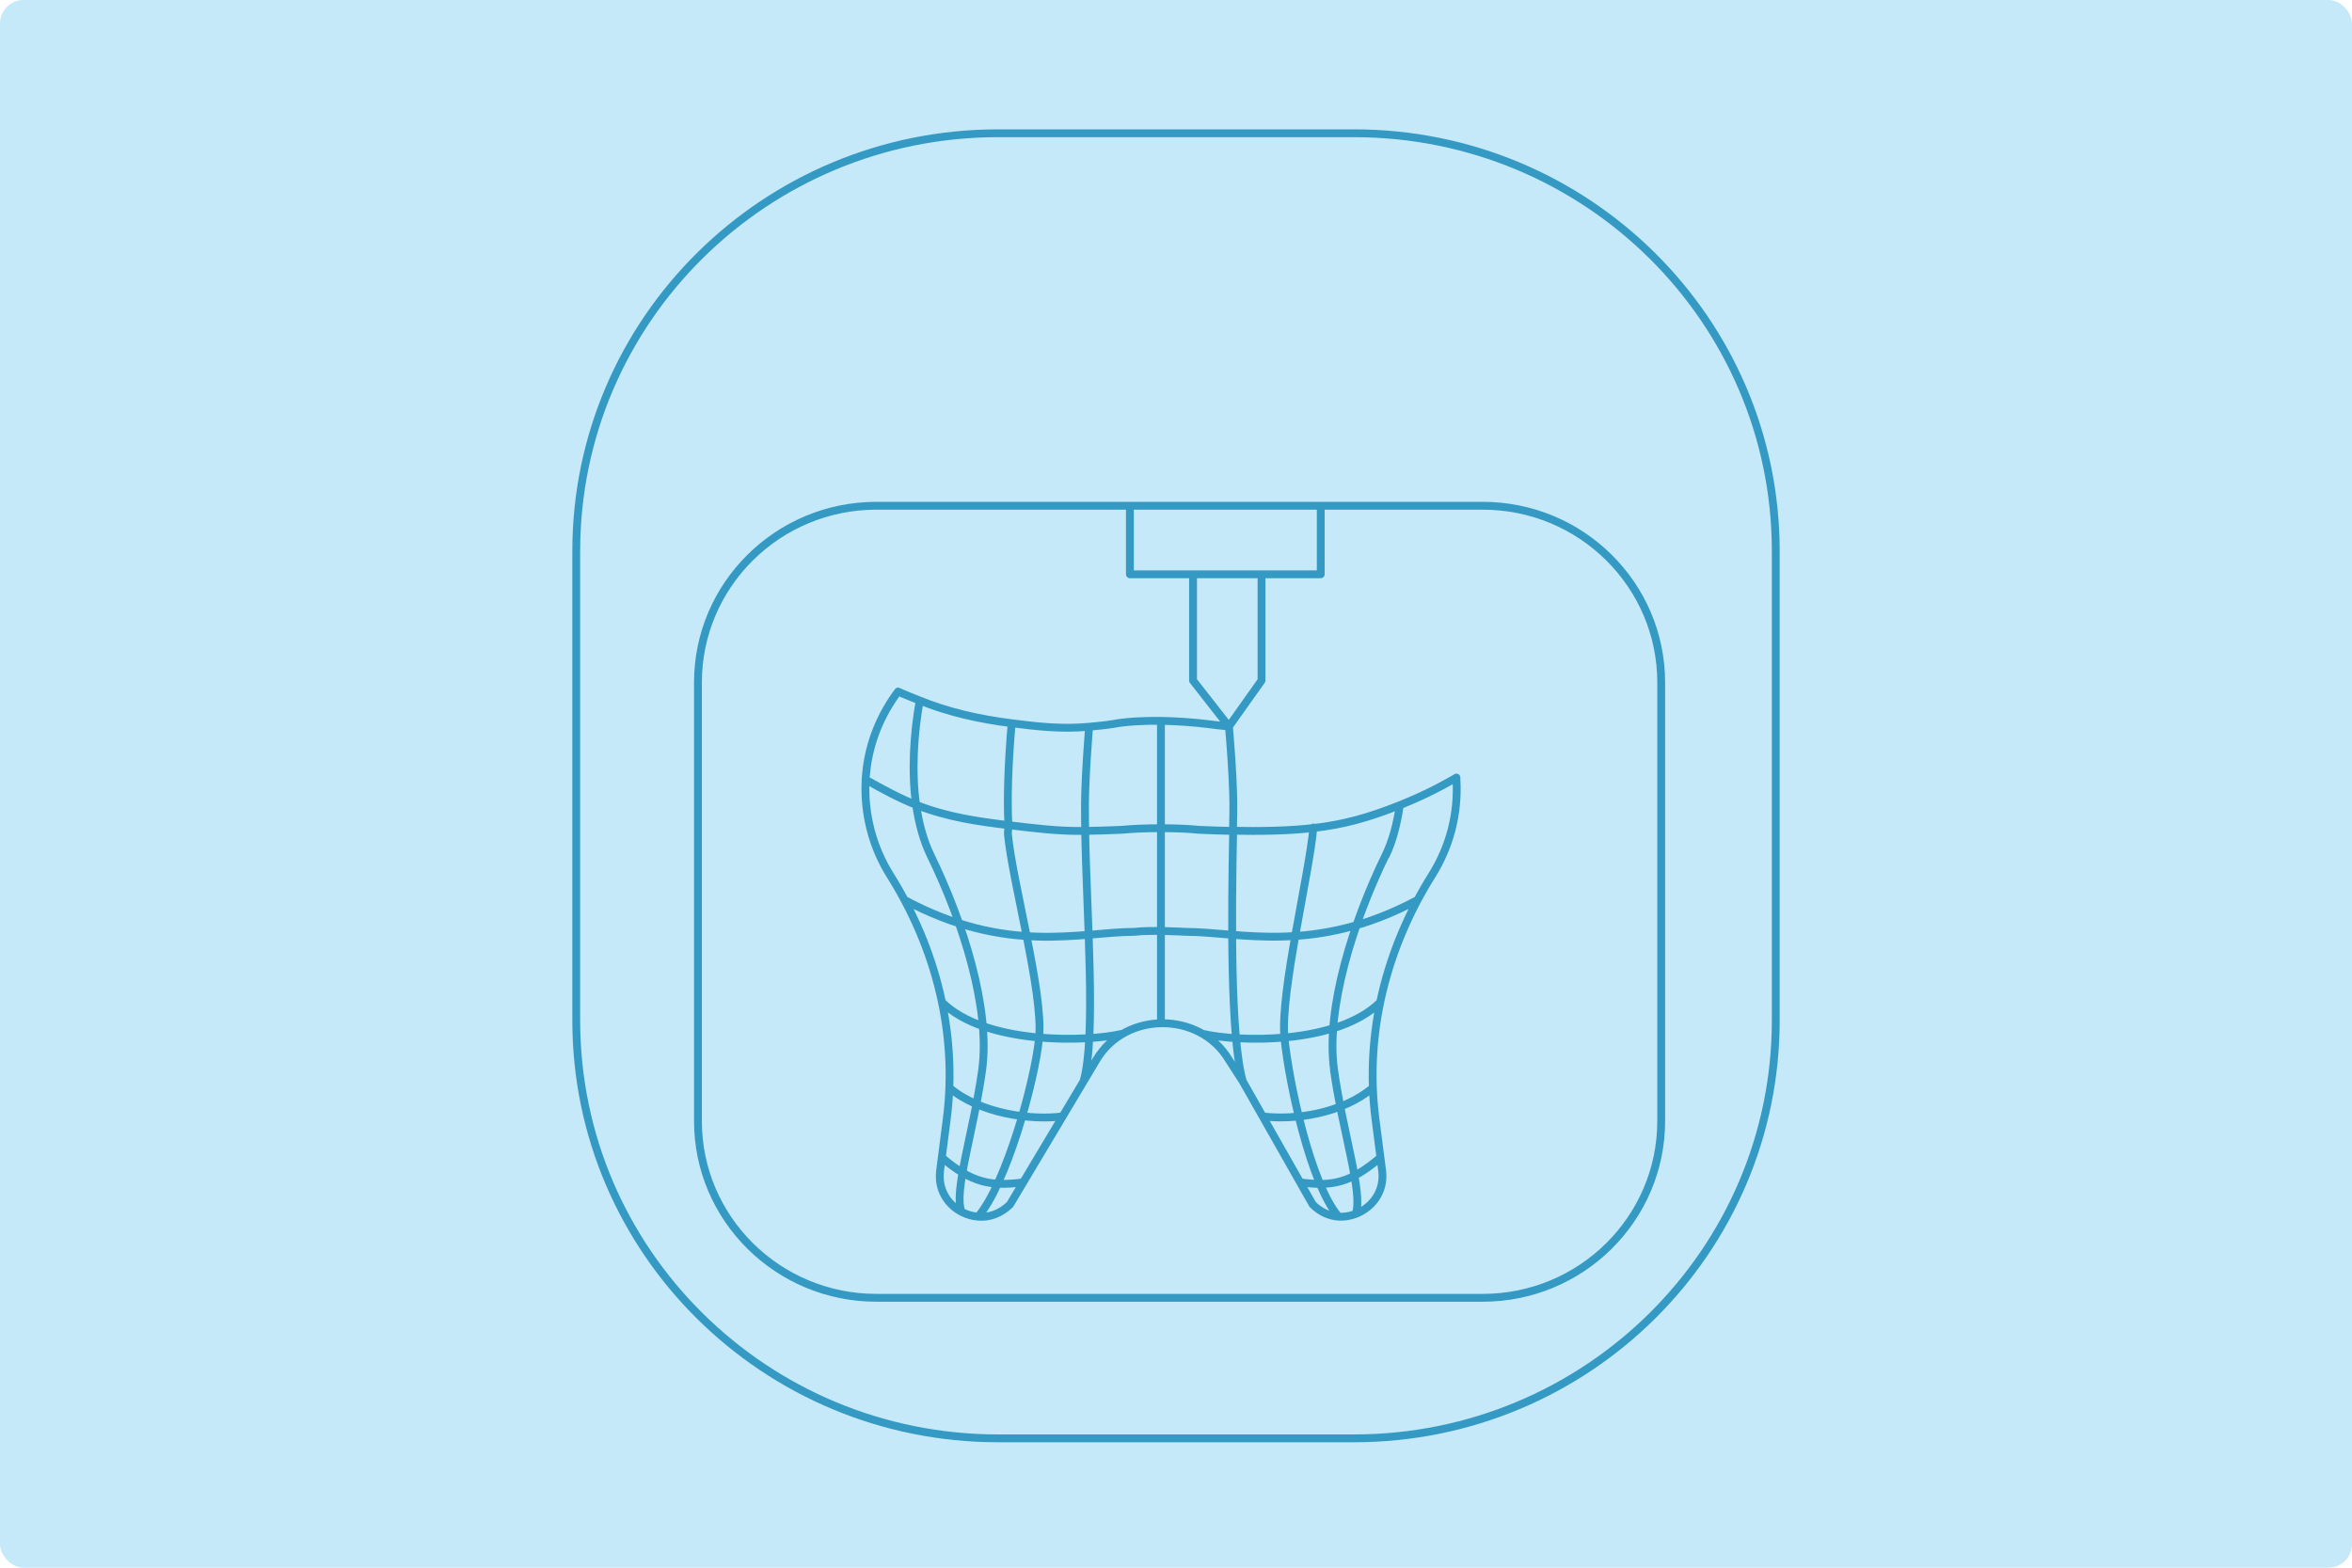 <svg width="600" height="400" viewBox="0 0 600 400" fill="none" xmlns="http://www.w3.org/2000/svg">
<rect width="599.999" height="400" rx="6" fill="#C5E9F8"/>
<path d="M288.243 129.927V146.531H336.925V129.043M304.347 146.552V173.639L313.504 185.357M313.504 185.357L321.816 173.639V146.552M313.504 185.357C313.959 190.729 314.414 196.922 314.58 202.499C314.663 205.452 314.621 208.363 314.539 212.013C311.682 211.972 308.785 211.849 305.804 211.726C303.072 211.439 299.636 211.316 296.159 211.316M313.504 185.357C311.682 185.193 309.861 184.988 308.039 184.742C304.397 184.29 300.257 184.003 296.159 183.921M230.741 229.619C257.027 243.726 275.709 237.767 289.411 237.767C293.261 237.234 302.534 237.767 302.534 237.767C316.236 237.767 335.352 243.685 361.639 229.619M240.294 255.702C251.222 266.529 276.973 265.941 286.288 263.768M242.178 277.532C249.836 284.053 262.887 285.948 271.084 284.841M240.254 295.335C247.912 301.855 252.788 302.75 261.026 301.684M352.102 255.702C341.173 266.529 316.075 265.941 306.761 263.768M350.223 277.532C342.565 284.053 330.344 285.907 322.106 284.841M352.152 295.335C344.494 301.855 339.903 302.791 331.666 301.684M258.082 184.537C249.637 183.47 241.785 181.655 234.624 178.743M258.082 184.537C257.171 194.871 256.881 204.385 257.254 210.537M258.082 184.537C264.457 185.357 270.866 186.095 277.82 185.439M234.624 178.743C233.092 187.232 232.502 196.995 233.703 205.361M234.624 178.743C232.844 178.005 230.805 177.267 229.108 176.447C224.637 182.393 221.698 189.529 220.953 197.28C220.884 197.991 220.87 198.141 220.829 198.592C220.801 199.492 220.829 198.838 220.829 198.92M233.703 205.361C241.692 208.519 249.637 209.635 257.254 210.537M233.703 205.361C241.692 208.519 249.637 209.594 257.254 210.537M233.703 205.361C234.407 210.2 235.638 214.638 237.418 218.288C245.614 235.102 252.734 257.329 250.54 273.077C248.346 288.825 243.127 304.341 245.321 309.221M233.703 205.361C229.522 203.721 225.258 201.422 220.829 198.92M257.254 210.537C263.795 211.316 270.079 212.136 276.827 212.013M257.254 210.537C257.254 211.111 257.081 212.3 257.122 212.792M257.254 210.537C257.295 211.111 257.081 212.3 257.122 212.792M296.159 183.921V211.316M296.159 183.921C291.688 183.88 287.341 184.085 283.906 184.742C281.836 185.07 279.849 185.234 277.82 185.439M296.159 211.316C292.681 211.316 289.163 211.439 286.141 211.726C282.995 211.849 279.89 211.972 276.827 212.013M296.159 211.316C299.636 211.316 303.113 211.439 305.845 211.726C308.826 211.849 311.724 211.972 314.58 212.013V211.972M296.159 211.316V261.081M276.827 202.499C276.992 196.798 277.406 190.975 277.82 185.439M276.827 202.499C276.744 205.288 276.785 208.527 276.827 212.013M276.827 202.499C276.744 205.329 276.785 208.568 276.827 212.013M276.827 212.013C277.199 233.297 279.671 264.741 276.4 275.937C279.712 264.741 277.199 233.297 276.827 212.013ZM335.03 211.275C335.071 210.783 334.988 211.808 335.03 211.275ZM335.03 211.275C328.696 212.013 321.203 212.095 314.58 211.972M335.03 211.275C333.953 223.209 326.583 253.324 327.659 264.725M335.03 211.275C342.646 210.414 349.063 208.65 357.094 205.452M335.03 211.275C334.979 211.791 335.071 210.783 335.03 211.275ZM335.03 211.275C333.953 223.209 326.542 253.324 327.659 264.725M314.58 211.972C314.166 233.092 313.824 264.782 317.053 275.937M314.58 211.972C314.166 233.133 313.824 264.823 317.053 275.937M317.053 275.937L334.864 307.32C336.851 309.288 339.129 310.273 341.489 310.437M317.053 275.937L313.464 270.37C306.054 257.985 287.093 257.985 279.725 270.37L257.66 307.32C255.259 309.699 252.32 310.683 249.505 310.437M341.489 310.437C334.369 302.276 328.777 276.125 327.659 264.725M341.489 310.437C334.369 302.235 328.736 276.084 327.659 264.725M341.489 310.437C343.021 310.519 344.427 310.273 345.834 309.74M340.328 273.036C338.134 257.288 345.255 235.061 353.451 218.247M340.328 273.036H340.287C342.481 288.62 347.821 304.654 345.834 309.74M340.328 273.036C342.481 288.579 347.821 304.654 345.834 309.74M353.451 218.247C355.231 214.638 356.39 210.209 357.094 205.452M353.451 218.247H353.534C355.272 214.638 356.39 210.209 357.094 205.452M357.094 205.452C361.73 203.606 366.574 201.31 371.541 198.398C371.541 198.562 371.541 198.685 371.541 198.849C372.079 207.83 369.72 216.237 365.332 223.25C353.617 241.909 348.069 263.727 350.884 285.503L352.582 298.667C353.285 303.998 350.015 308.14 345.834 309.74M257.122 212.792C258.199 224.726 266.202 253.324 265.084 264.725M257.122 212.792C258.199 224.726 266.161 253.324 265.084 264.725M265.084 264.725C264.008 276.084 256.625 302.276 249.505 310.437M265.084 264.725C263.967 276.084 256.584 302.235 249.505 310.437M249.505 310.437C243.958 309.986 238.991 305.229 239.819 298.708L241.516 285.544C244.331 263.727 238.784 241.95 227.069 223.291C222.722 216.36 220.332 207.819 220.829 198.92M254.63 34H345.37C404.812 34 453 81.738 453 140.626V260.374C453 319.262 404.812 367 345.37 367H254.63C195.188 367 147 319.262 147 260.374V140.626C147 81.738 195.188 34 254.63 34ZM223.584 129.043H378.239C403.388 129.043 423.775 149.239 423.775 174.153V286.028C423.775 310.942 403.388 331.139 378.239 331.139H223.584C198.435 331.139 178.048 310.942 178.048 286.028V174.153C178.048 149.239 198.435 129.043 223.584 129.043Z" stroke="#349AC4" stroke-width="2" stroke-linecap="round" stroke-linejoin="round"/>
</svg>
